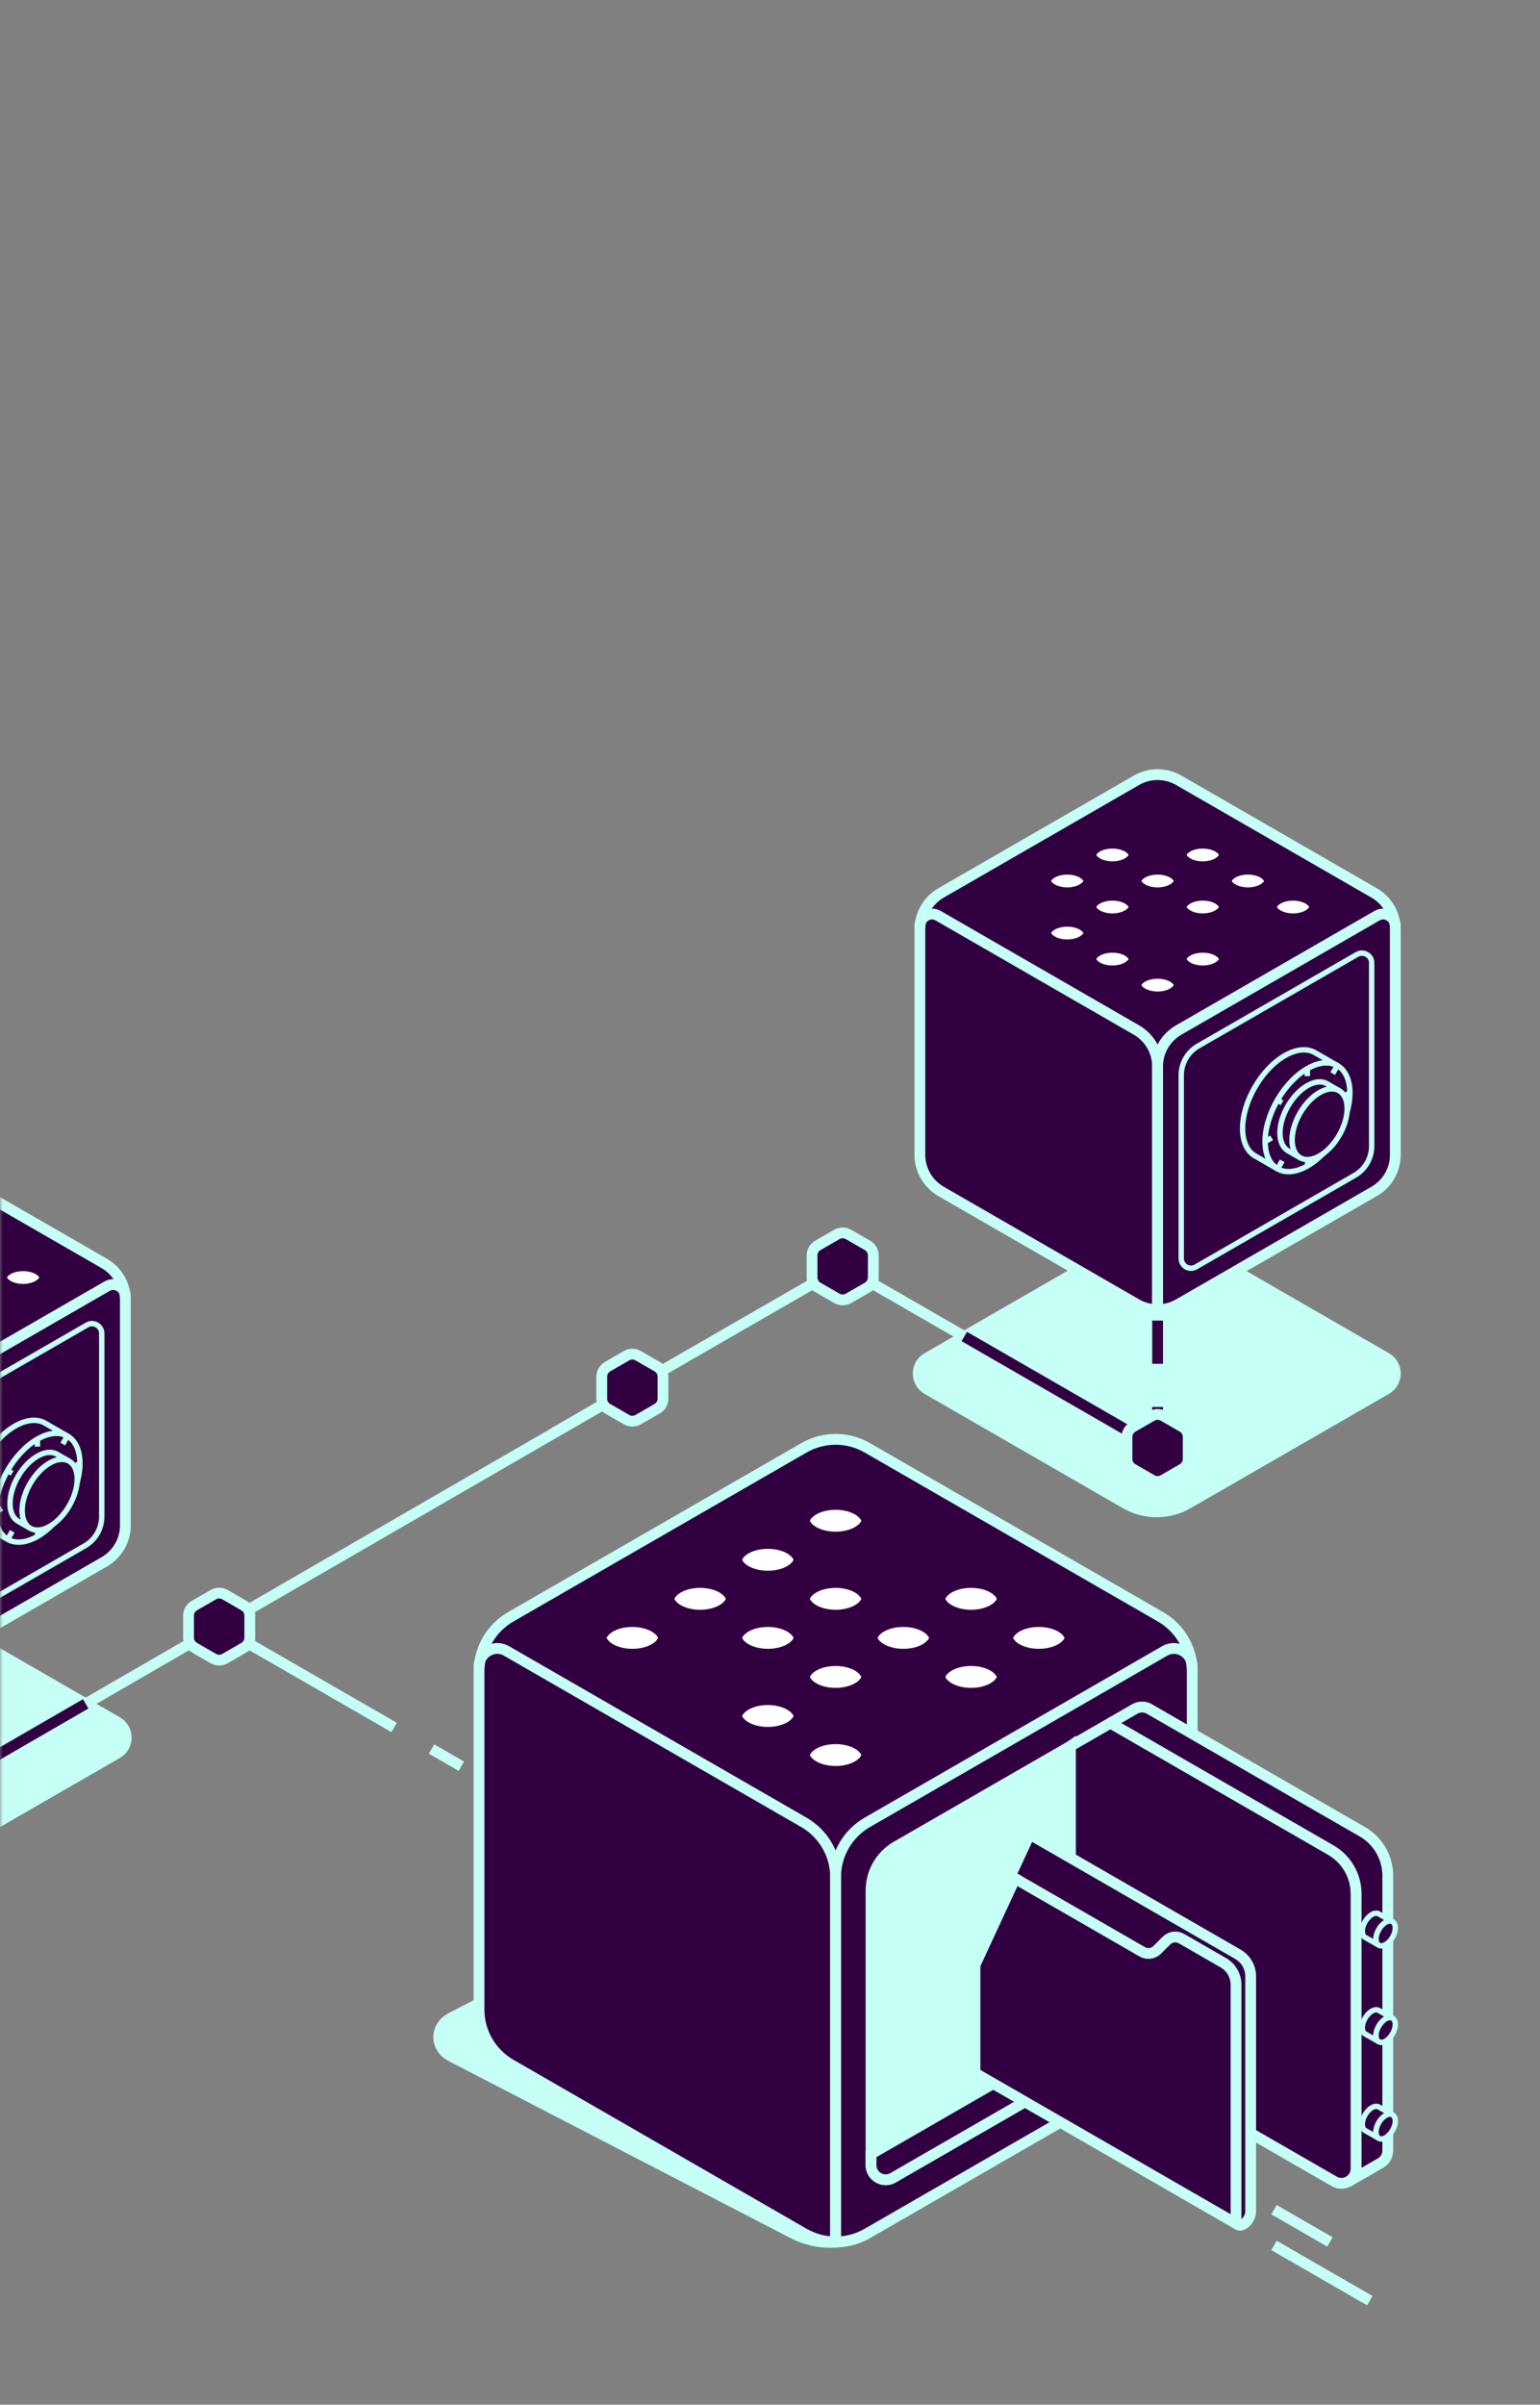 <?xml version="1.0" encoding="UTF-8"?>
<svg xmlns="http://www.w3.org/2000/svg" width="264" height="412" viewBox="0 0 264 412" fill="none">
  <rect x="0" y="0" width="264" height="412" fill="#808080" stroke="none"/>
  <mask id="mask0_359_6416" style="mask-type:alpha" maskUnits="userSpaceOnUse" x="0" y="0" width="264" height="412">
    <rect width="264" height="412" rx="8" fill="#320040"></rect>
  </mask>
  <g mask="url(#mask0_359_6416)">
    <g clip-path="url(#clip0_359_6416)">
      <path d="M20.089 300.39L-13.926 319.987C-17.226 321.887 -21.288 321.887 -24.588 319.987L-58.603 300.39C-60.672 299.199 -60.672 296.221 -58.603 295.03L-20.809 273.253C-19.849 272.7 -18.665 272.7 -17.705 273.253L20.089 295.03C22.158 296.221 22.158 299.199 20.089 300.39Z" fill="#C5FFF6" stroke="#C5FFF6" stroke-width="1.851"></path>
      <path d="M237.645 238.008L203.63 257.605C200.33 259.505 196.267 259.505 192.968 257.605L158.953 238.008C156.884 236.817 156.884 233.839 158.953 232.648L196.747 210.872C197.707 210.318 198.891 210.318 199.85 210.872L237.645 232.648C239.714 233.839 239.714 236.817 237.645 238.008Z" fill="#C5FFF6" stroke="#C5FFF6" stroke-width="1.851"></path>
      <path d="M148.674 315.373C146.714 314.36 144.523 313.85 142.336 313.85C140.149 313.85 137.958 314.356 135.999 315.373L77.326 345.737C74.509 347.195 74.509 350.839 77.326 352.297L136.005 382.664C139.925 384.695 144.757 384.695 148.677 382.664" fill="#C5FFF6"></path>
      <path d="M148.674 315.373C146.714 314.36 144.523 313.85 142.336 313.85C140.149 313.85 137.958 314.356 135.999 315.373L77.326 345.737C74.509 347.195 74.509 350.839 77.326 352.297L136.005 382.664C139.925 384.695 144.757 384.695 148.677 382.664" stroke="#C5FFF6" stroke-width="1.851"></path>
      <path d="M95.036 245.458L108.406 237.753L144.458 216.978L198.445 248.082" stroke="#C5FFF6" stroke-width="1.851"></path>
      <path d="M108.405 237.75L37.571 278.688" stroke="#C5FFF6" stroke-width="1.851"></path>
      <path d="M61.155 292.275L37.572 278.688L14.693 291.921" stroke="#C5FFF6" stroke-width="1.851"></path>
      <path d="M137.819 382.662C139.498 383.629 141.374 384.114 143.249 384.114C145.125 384.114 146.998 383.629 148.68 382.662L173.815 368.182L198.95 353.703C200.629 352.736 201.988 351.356 202.926 349.736C203.864 348.116 204.381 346.253 204.381 344.32V286.399C204.381 284.462 203.864 282.603 202.926 280.98C201.988 279.36 200.633 277.983 198.95 277.013L173.815 262.533L148.68 248.054C147.001 247.087 145.125 246.602 143.249 246.602C141.374 246.602 139.501 247.087 137.819 248.054L112.684 262.533L87.549 277.013C85.869 277.98 84.511 279.36 83.573 280.98C82.635 282.6 82.118 284.462 82.118 286.399V344.32C82.118 346.257 82.635 348.116 83.573 349.736C84.511 351.356 85.866 352.733 87.549 353.703L112.684 368.182L137.819 382.662Z" fill="#320040" stroke="#C5FFF6" stroke-width="1.851"></path>
      <path d="M82.115 285.563C82.115 283.154 84.729 281.649 86.819 282.852L137.815 312.23C139.495 313.197 140.853 314.578 141.791 316.198C142.729 317.818 143.246 319.68 143.246 321.617V384.117" stroke="#C5FFF6" stroke-width="1.851"></path>
      <path d="M204.374 285.562C204.374 283.153 201.76 281.648 199.669 282.851L148.673 312.229C146.994 313.196 145.635 314.577 144.698 316.197C143.76 317.817 143.243 319.679 143.243 321.616V384.116" stroke="#C5FFF6" stroke-width="1.851"></path>
      <path d="M198.299 342.062C198.299 343.614 197.884 345.106 197.134 346.403C196.383 347.699 195.295 348.806 193.949 349.58L153.092 373.12C151.416 374.083 149.322 372.877 149.322 370.949V323.874C149.322 322.322 149.736 320.83 150.487 319.533C151.238 318.237 152.326 317.13 153.672 316.356L194.529 292.817C196.205 291.853 198.299 293.059 198.299 294.987V342.062Z" fill="#C5FFF6" stroke="#C5FFF6" stroke-width="1.851"></path>
      <path d="M183.506 299.166V342.678C183.506 344.23 183.92 345.722 184.671 347.019C185.422 348.318 186.509 349.422 187.855 350.196L228.712 373.735C230.389 374.699 232.482 373.493 232.482 371.565V324.49C232.482 322.938 232.068 321.446 231.317 320.149C230.566 318.85 229.479 317.746 228.133 316.972L190.366 295.214L183.502 299.169L183.506 299.166Z" fill="#320040" stroke="#C5FFF6" stroke-width="1.851"></path>
      <path d="M190.369 295.211L212.055 307.703L228.135 316.965C228.808 317.354 229.416 317.823 229.952 318.358C230.488 318.893 230.946 319.493 231.32 320.143C231.697 320.793 231.986 321.489 232.183 322.22C232.379 322.95 232.485 323.709 232.485 324.486V348.026V371.565C232.485 372.529 231.962 373.316 231.229 373.735L236.648 370.614C237.38 370.191 237.903 369.407 237.903 368.444V344.904V321.365C237.903 320.591 237.8 319.829 237.601 319.098C237.405 318.368 237.112 317.671 236.738 317.021C236.361 316.371 235.903 315.771 235.37 315.237C234.837 314.702 234.227 314.232 233.554 313.844L217.473 304.582L197.043 292.81C196.205 292.328 195.264 292.388 194.532 292.81L190.372 295.208L190.369 295.211Z" fill="#320040" stroke="#C5FFF6" stroke-width="1.851"></path>
      <path d="M185.499 348.206C186.151 348.993 186.945 349.67 187.855 350.196L190.366 351.645L153.089 373.123C151.413 374.087 149.319 372.88 149.319 370.953V369.053L185.496 348.209L185.499 348.206Z" fill="#320040" stroke="#C5FFF6" stroke-width="1.851"></path>
      <path d="M236.374 333.276C236.074 333.105 235.887 332.738 235.884 332.213C235.881 331.687 236.068 331.106 236.364 330.59C236.663 330.074 237.075 329.623 237.533 329.359C237.991 329.094 238.405 329.069 238.704 329.24L236.355 327.904C236.056 327.733 235.641 327.757 235.183 328.022C234.725 328.286 234.314 328.737 234.015 329.253C233.716 329.769 233.532 330.35 233.535 330.876C233.535 331.401 233.722 331.768 234.024 331.939L236.374 333.276Z" fill="#320040" stroke="#C5FFF6" stroke-width="0.925"></path>
      <path d="M237.536 329.362C237.078 329.626 236.666 330.077 236.367 330.593C236.068 331.109 235.884 331.69 235.887 332.216C235.89 332.741 236.074 333.108 236.376 333.279C236.676 333.45 237.09 333.425 237.548 333.161C238.006 332.897 238.417 332.446 238.716 331.93C239.016 331.414 239.199 330.832 239.196 330.307C239.193 329.781 239.009 329.414 238.707 329.243C238.408 329.072 237.994 329.097 237.536 329.362Z" fill="#320040" stroke="#C5FFF6" stroke-width="0.925"></path>
      <path d="M236.374 349.816C236.074 349.645 235.887 349.278 235.884 348.753C235.881 348.227 236.068 347.646 236.364 347.13C236.663 346.614 237.075 346.163 237.533 345.899C237.991 345.634 238.405 345.609 238.704 345.78L236.355 344.444C236.056 344.273 235.641 344.297 235.183 344.562C234.725 344.826 234.314 345.277 234.015 345.793C233.716 346.309 233.532 346.89 233.535 347.416C233.535 347.941 233.722 348.308 234.024 348.479L236.374 349.816Z" fill="#320040" stroke="#C5FFF6" stroke-width="0.925"></path>
      <path d="M237.536 345.902C237.078 346.166 236.666 346.617 236.367 347.133C236.068 347.649 235.884 348.23 235.887 348.756C235.89 349.281 236.074 349.648 236.376 349.819C236.676 349.99 237.09 349.965 237.548 349.701C238.006 349.437 238.417 348.986 238.716 348.47C239.016 347.954 239.199 347.372 239.196 346.847C239.193 346.321 239.009 345.954 238.707 345.783C238.408 345.612 237.994 345.637 237.536 345.902Z" fill="#320040" stroke="#C5FFF6" stroke-width="0.925"></path>
      <path d="M236.374 366.36C236.074 366.189 235.887 365.822 235.884 365.297C235.881 364.771 236.068 364.19 236.364 363.674C236.663 363.158 237.075 362.707 237.533 362.443C237.991 362.178 238.405 362.153 238.704 362.324L236.355 360.987C236.056 360.816 235.641 360.841 235.183 361.106C234.725 361.37 234.314 361.821 234.015 362.337C233.716 362.853 233.532 363.434 233.535 363.96C233.535 364.485 233.722 364.852 234.024 365.023L236.374 366.36Z" fill="#320040" stroke="#C5FFF6" stroke-width="0.925"></path>
      <path d="M237.536 362.445C237.078 362.71 236.666 363.161 236.367 363.677C236.068 364.193 235.884 364.774 235.887 365.3C235.89 365.825 236.074 366.192 236.376 366.363C236.676 366.534 237.09 366.509 237.548 366.245C238.006 365.981 238.417 365.53 238.716 365.014C239.016 364.498 239.199 363.916 239.196 363.391C239.193 362.865 239.009 362.498 238.707 362.327C238.408 362.156 237.994 362.181 237.536 362.445Z" fill="#320040" stroke="#C5FFF6" stroke-width="0.925"></path>
      <path d="M214.401 378.921C214.401 379.319 214.264 379.76 214.037 380.152C213.809 380.543 213.498 380.886 213.149 381.084C212.8 381.283 212.488 381.305 212.261 381.175C212.033 381.044 211.89 380.767 211.89 380.369L210.475 376.66L169.646 353.139V310.305L212.217 334.83C213.569 335.61 214.401 337.05 214.401 338.607V378.924V378.921Z" fill="#320040" stroke="#C5FFF6" stroke-width="1.851" stroke-linejoin="round"></path>
      <path d="M167.136 354.585C167.136 354.983 167.279 355.263 167.507 355.39L212.262 381.175C212.034 381.044 211.891 380.767 211.891 380.369V340.053C211.891 338.495 211.059 337.056 209.707 336.275L202.541 332.146C201.705 331.665 200.649 331.804 199.967 332.485L198.384 334.065C197.702 334.746 196.645 334.886 195.81 334.404L167.139 317.885V354.585H167.136Z" fill="#320040" stroke="#C5FFF6" stroke-width="1.851"></path>
      <path d="M218.402 384.713L234.822 394.171" stroke="#C5FFF6" stroke-width="1.851"></path>
      <path d="M218.402 378.591L227.989 384.113" stroke="#C5FFF6" stroke-width="1.851"></path>
      <path d="M174.012 321.846L167.135 317.885V336.676L174.012 321.846Z" fill="#C5FFF6" stroke="#C5FFF6" stroke-width="1.851"></path>
      <path d="M176.525 314.263L169.646 310.302V329.093L176.525 314.263Z" fill="#C5FFF6" stroke="#C5FFF6" stroke-width="1.851"></path>
      <path d="M143.246 262.887C140.479 262.887 138.236 261.591 138.236 259.993C138.236 258.394 140.479 257.098 143.246 257.098C146.013 257.098 148.256 258.394 148.256 259.993C148.256 261.591 146.013 262.887 143.246 262.887Z" fill="white" stroke="#320040" stroke-width="0.925"></path>
      <path d="M143.246 258.214C140.809 258.214 138.781 259.219 138.332 260.552C138.27 260.372 138.236 260.186 138.236 259.993C138.236 258.395 140.479 257.098 143.246 257.098C146.012 257.098 148.256 258.395 148.256 259.993C148.256 260.182 148.222 260.369 148.159 260.552C147.707 259.222 145.682 258.214 143.246 258.214Z" fill="#320040" stroke="#320040" stroke-width="0.925" stroke-linejoin="round"></path>
      <path d="M154.858 269.575C152.091 269.575 149.848 268.279 149.848 266.681C149.848 265.082 152.091 263.786 154.858 263.786C157.625 263.786 159.868 265.082 159.868 266.681C159.868 268.279 157.625 269.575 154.858 269.575Z" fill="#320040" stroke="#320040" stroke-width="0.925"></path>
      <path d="M154.858 264.902C152.421 264.902 150.393 265.907 149.944 267.24C149.882 267.06 149.848 266.874 149.848 266.681C149.848 265.083 152.091 263.786 154.858 263.786C157.625 263.786 159.868 265.083 159.868 266.681C159.868 266.87 159.834 267.057 159.772 267.24C159.32 265.91 157.295 264.902 154.858 264.902Z" fill="#320040" stroke="#320040" stroke-width="0.925" stroke-linejoin="round"></path>
      <path d="M166.471 276.266C163.704 276.266 161.461 274.97 161.461 273.371C161.461 271.773 163.704 270.477 166.471 270.477C169.238 270.477 171.481 271.773 171.481 273.371C171.481 274.97 169.238 276.266 166.471 276.266Z" fill="white" stroke="#320040" stroke-width="0.925"></path>
      <path d="M166.471 271.593C164.035 271.593 162.006 272.597 161.558 273.931C161.495 273.751 161.461 273.564 161.461 273.371C161.461 271.773 163.704 270.477 166.471 270.477C169.238 270.477 171.481 271.773 171.481 273.371C171.481 273.561 171.447 273.747 171.385 273.931C170.933 272.6 168.908 271.593 166.471 271.593Z" fill="#320040" stroke="#320040" stroke-width="0.925" stroke-linejoin="round"></path>
      <path d="M178.084 282.957C175.317 282.957 173.073 281.661 173.073 280.063C173.073 278.464 175.317 277.168 178.084 277.168C180.851 277.168 183.094 278.464 183.094 280.063C183.094 281.661 180.851 282.957 178.084 282.957Z" fill="white" stroke="#320040" stroke-width="0.925"></path>
      <path d="M178.084 278.284C175.647 278.284 173.619 279.288 173.17 280.622C173.108 280.442 173.073 280.255 173.073 280.063C173.073 278.464 175.317 277.168 178.084 277.168C180.85 277.168 183.094 278.464 183.094 280.063C183.094 280.252 183.059 280.439 182.997 280.622C182.545 279.292 180.52 278.284 178.084 278.284Z" fill="#320040" stroke="#320040" stroke-width="0.925" stroke-linejoin="round"></path>
      <path d="M131.633 269.575C128.866 269.575 126.623 268.279 126.623 266.68C126.623 265.082 128.866 263.786 131.633 263.786C134.4 263.786 136.644 265.082 136.644 266.68C136.644 268.279 134.4 269.575 131.633 269.575Z" fill="white" stroke="#320040" stroke-width="0.925"></path>
      <path d="M131.633 264.902C129.197 264.902 127.168 265.906 126.72 267.24C126.658 267.06 126.623 266.873 126.623 266.68C126.623 265.082 128.867 263.786 131.633 263.786C134.4 263.786 136.644 265.082 136.644 266.68C136.644 266.87 136.609 267.056 136.547 267.24C136.095 265.909 134.07 264.902 131.633 264.902Z" fill="#320040" stroke="#320040" stroke-width="0.925" stroke-linejoin="round"></path>
      <path d="M143.246 276.266C140.479 276.266 138.236 274.97 138.236 273.372C138.236 271.773 140.479 270.477 143.246 270.477C146.013 270.477 148.256 271.773 148.256 273.372C148.256 274.97 146.013 276.266 143.246 276.266Z" fill="white" stroke="#320040" stroke-width="0.925"></path>
      <path d="M143.246 271.593C140.809 271.593 138.781 272.598 138.332 273.931C138.27 273.751 138.236 273.564 138.236 273.372C138.236 271.774 140.479 270.477 143.246 270.477C146.012 270.477 148.256 271.774 148.256 273.372C148.256 273.561 148.222 273.748 148.159 273.931C147.707 272.601 145.682 271.593 143.246 271.593Z" fill="#320040" stroke="#320040" stroke-width="0.925" stroke-linejoin="round"></path>
      <path d="M154.858 282.957C152.091 282.957 149.848 281.661 149.848 280.063C149.848 278.464 152.091 277.168 154.858 277.168C157.625 277.168 159.868 278.464 159.868 280.063C159.868 281.661 157.625 282.957 154.858 282.957Z" fill="white" stroke="#320040" stroke-width="0.925"></path>
      <path d="M154.858 278.284C152.421 278.284 150.393 279.288 149.944 280.622C149.882 280.442 149.848 280.255 149.848 280.063C149.848 278.464 152.091 277.168 154.858 277.168C157.625 277.168 159.868 278.464 159.868 280.063C159.868 280.252 159.834 280.439 159.772 280.622C159.32 279.292 157.295 278.284 154.858 278.284Z" fill="#320040" stroke="#320040" stroke-width="0.925" stroke-linejoin="round"></path>
      <path d="M166.471 289.648C163.704 289.648 161.461 288.352 161.461 286.753C161.461 285.154 163.704 283.858 166.471 283.858C169.238 283.858 171.481 285.154 171.481 286.753C171.481 288.352 169.238 289.648 166.471 289.648Z" fill="white" stroke="#320040" stroke-width="0.925"></path>
      <path d="M166.471 284.975C164.035 284.975 162.006 285.979 161.558 287.313C161.495 287.132 161.461 286.946 161.461 286.753C161.461 285.155 163.704 283.858 166.471 283.858C169.238 283.858 171.481 285.155 171.481 286.753C171.481 286.943 171.447 287.129 171.385 287.313C170.933 285.982 168.908 284.975 166.471 284.975Z" fill="#320040" stroke="#320040" stroke-width="0.925" stroke-linejoin="round"></path>
      <path d="M120.018 276.266C117.251 276.266 115.008 274.97 115.008 273.372C115.008 271.773 117.251 270.477 120.018 270.477C122.785 270.477 125.028 271.773 125.028 273.372C125.028 274.97 122.785 276.266 120.018 276.266Z" fill="white" stroke="#320040" stroke-width="0.925"></path>
      <path d="M120.018 271.593C117.582 271.593 115.553 272.598 115.105 273.931C115.042 273.751 115.008 273.564 115.008 273.372C115.008 271.774 117.251 270.477 120.018 270.477C122.785 270.477 125.028 271.774 125.028 273.372C125.028 273.561 124.994 273.748 124.932 273.931C124.48 272.601 122.455 271.593 120.018 271.593Z" fill="#320040" stroke="#320040" stroke-width="0.925" stroke-linejoin="round"></path>
      <path d="M131.633 282.957C128.866 282.957 126.623 281.661 126.623 280.063C126.623 278.464 128.866 277.168 131.633 277.168C134.4 277.168 136.644 278.464 136.644 280.063C136.644 281.661 134.4 282.957 131.633 282.957Z" fill="white" stroke="#320040" stroke-width="0.925"></path>
      <path d="M131.633 278.284C129.197 278.284 127.168 279.288 126.72 280.622C126.658 280.442 126.623 280.255 126.623 280.063C126.623 278.464 128.867 277.168 131.633 277.168C134.4 277.168 136.644 278.464 136.644 280.063C136.644 280.252 136.609 280.439 136.547 280.622C136.095 279.292 134.07 278.284 131.633 278.284Z" fill="#320040" stroke="#320040" stroke-width="0.925" stroke-linejoin="round"></path>
      <path d="M143.246 289.648C140.479 289.648 138.236 288.352 138.236 286.753C138.236 285.154 140.479 283.858 143.246 283.858C146.013 283.858 148.256 285.154 148.256 286.753C148.256 288.352 146.013 289.648 143.246 289.648Z" fill="white" stroke="#320040" stroke-width="0.925"></path>
      <path d="M143.246 284.975C140.809 284.975 138.781 285.979 138.332 287.313C138.27 287.132 138.236 286.946 138.236 286.753C138.236 285.155 140.479 283.858 143.246 283.858C146.012 283.858 148.256 285.155 148.256 286.753C148.256 286.943 148.222 287.129 148.159 287.313C147.707 285.982 145.682 284.975 143.246 284.975Z" fill="#320040" stroke="#320040" stroke-width="0.925" stroke-linejoin="round"></path>
      <path d="M154.858 296.339C152.091 296.339 149.848 295.043 149.848 293.444C149.848 291.846 152.091 290.55 154.858 290.55C157.625 290.55 159.868 291.846 159.868 293.444C159.868 295.043 157.625 296.339 154.858 296.339Z" fill="#320040" stroke="#320040" stroke-width="0.925"></path>
      <path d="M154.858 291.666C152.421 291.666 150.393 292.67 149.944 294.004C149.882 293.824 149.848 293.637 149.848 293.444C149.848 291.846 152.091 290.55 154.858 290.55C157.625 290.55 159.868 291.846 159.868 293.444C159.868 293.634 159.834 293.821 159.772 294.004C159.32 292.673 157.295 291.666 154.858 291.666Z" fill="#320040" stroke="#320040" stroke-width="0.925" stroke-linejoin="round"></path>
      <path d="M108.406 282.957C105.639 282.957 103.396 281.661 103.396 280.063C103.396 278.464 105.639 277.168 108.406 277.168C111.173 277.168 113.416 278.464 113.416 280.063C113.416 281.661 111.173 282.957 108.406 282.957Z" fill="white" stroke="#320040" stroke-width="0.925"></path>
      <path d="M108.406 278.284C105.969 278.284 103.941 279.288 103.492 280.622C103.43 280.442 103.396 280.255 103.396 280.063C103.396 278.464 105.639 277.168 108.406 277.168C111.173 277.168 113.416 278.464 113.416 280.063C113.416 280.252 113.382 280.439 113.319 280.622C112.868 279.292 110.842 278.284 108.406 278.284Z" fill="#320040" stroke="#320040" stroke-width="0.925" stroke-linejoin="round"></path>
      <path d="M120.018 289.648C117.251 289.648 115.008 288.352 115.008 286.753C115.008 285.154 117.251 283.858 120.018 283.858C122.785 283.858 125.028 285.154 125.028 286.753C125.028 288.352 122.785 289.648 120.018 289.648Z" fill="#320040" stroke="#320040" stroke-width="0.925"></path>
      <path d="M120.018 284.975C117.582 284.975 115.553 285.979 115.105 287.313C115.042 287.132 115.008 286.946 115.008 286.753C115.008 285.155 117.251 283.858 120.018 283.858C122.785 283.858 125.028 285.155 125.028 286.753C125.028 286.943 124.994 287.129 124.932 287.313C124.48 285.982 122.455 284.975 120.018 284.975Z" fill="#320040" stroke="#320040" stroke-width="0.925" stroke-linejoin="round"></path>
      <path d="M131.633 296.339C128.866 296.339 126.623 295.043 126.623 293.444C126.623 291.846 128.866 290.55 131.633 290.55C134.4 290.55 136.644 291.846 136.644 293.444C136.644 295.043 134.4 296.339 131.633 296.339Z" fill="white" stroke="#320040" stroke-width="0.925"></path>
      <path d="M131.633 291.666C129.197 291.666 127.168 292.67 126.72 294.004C126.658 293.824 126.623 293.637 126.623 293.444C126.623 291.846 128.867 290.55 131.633 290.55C134.4 290.55 136.644 291.846 136.644 293.444C136.644 293.634 136.609 293.821 136.547 294.004C136.095 292.673 134.07 291.666 131.633 291.666Z" fill="#320040" stroke="#320040" stroke-width="0.925" stroke-linejoin="round"></path>
      <path d="M143.246 303.029C140.479 303.029 138.236 301.734 138.236 300.135C138.236 298.536 140.479 297.24 143.246 297.24C146.013 297.24 148.256 298.536 148.256 300.135C148.256 301.734 146.013 303.029 143.246 303.029Z" fill="white" stroke="#320040" stroke-width="0.925"></path>
      <path d="M143.246 298.356C140.809 298.356 138.781 299.361 138.332 300.694C138.27 300.514 138.236 300.328 138.236 300.135C138.236 298.537 140.479 297.24 143.246 297.24C146.012 297.24 148.256 298.537 148.256 300.135C148.256 300.325 148.222 300.511 148.159 300.694C147.707 299.364 145.682 298.356 143.246 298.356Z" fill="#320040" stroke="#320040" stroke-width="0.925" stroke-linejoin="round"></path>
      <path d="M139.208 218.862V215.087C139.208 214.385 139.585 213.732 140.196 213.38L143.47 211.493C144.081 211.142 144.835 211.142 145.446 211.493L148.72 213.38C149.331 213.732 149.708 214.381 149.708 215.087V218.862C149.708 219.564 149.331 220.217 148.72 220.569L145.446 222.456C144.835 222.807 144.081 222.807 143.47 222.456L140.196 220.569C139.585 220.217 139.208 219.567 139.208 218.862Z" fill="#320040" stroke="#C5FFF6" stroke-width="1.851"></path>
      <path d="M103.156 239.637V235.863C103.156 235.16 103.533 234.507 104.144 234.156L107.418 232.268C108.029 231.917 108.783 231.917 109.394 232.268L112.669 234.156C113.279 234.507 113.656 235.157 113.656 235.863V239.637C113.656 240.34 113.279 240.993 112.669 241.344L109.394 243.231C108.783 243.583 108.029 243.583 107.418 243.231L104.144 241.344C103.533 240.993 103.156 240.343 103.156 239.637Z" fill="#320040" stroke="#C5FFF6" stroke-width="1.851"></path>
      <path d="M32.321 280.576V276.801C32.321 276.098 32.698 275.445 33.309 275.094L36.584 273.207C37.194 272.856 37.948 272.856 38.559 273.207L41.834 275.094C42.444 275.445 42.821 276.095 42.821 276.801V280.576C42.821 281.278 42.444 281.931 41.834 282.282L38.559 284.17C37.948 284.521 37.194 284.521 36.584 284.17L33.309 282.282C32.698 281.931 32.321 281.281 32.321 280.576Z" fill="#320040" stroke="#C5FFF6" stroke-width="1.851"></path>
      <path d="M61.155 292.275L79.096 302.61" stroke="#C5FFF6" stroke-width="1.851" stroke-dasharray="7.4 7.4"></path>
      <path d="M165.306 228.985L198.445 248.079" stroke="#320040" stroke-width="1.851"></path>
      <path d="M-22.881 286.903C-21.762 287.55 -20.509 287.87 -19.26 287.87C-18.011 287.87 -16.761 287.546 -15.639 286.903L1.117 277.249L17.874 267.595C18.992 266.948 19.899 266.031 20.522 264.949C21.148 263.87 21.491 262.627 21.491 261.336V222.724C21.491 221.433 21.145 220.193 20.522 219.111C19.896 218.032 18.992 217.112 17.874 216.468L1.117 206.814L-15.639 197.16C-16.758 196.514 -18.011 196.193 -19.26 196.193C-20.509 196.193 -21.759 196.517 -22.881 197.16L-39.637 206.814L-56.394 216.468C-57.512 217.115 -58.419 218.032 -59.042 219.111C-59.669 220.19 -60.011 221.433 -60.011 222.724V261.336C-60.011 262.627 -59.665 263.867 -59.042 264.949C-58.416 266.028 -57.512 266.948 -56.394 267.595L-39.637 277.249L-22.881 286.903Z" fill="#320040" stroke="#C5FFF6" stroke-width="1.851"></path>
      <path d="M21.491 222.17C21.491 220.563 19.75 219.561 18.354 220.364L-15.643 239.951C-16.761 240.598 -17.668 241.515 -18.291 242.594C-18.917 243.673 -19.26 244.917 -19.26 246.207V287.873" stroke="#C5FFF6" stroke-width="1.851"></path>
      <path d="M6.407 246.556C4.401 247.712 2.584 249.693 1.275 251.956C-0.036 254.223 -0.843 256.775 -0.837 259.076C-0.831 261.377 -0.011 262.994 1.31 263.743C2.628 264.492 4.447 264.38 6.457 263.224C8.464 262.067 10.277 260.087 11.589 257.823C12.9 255.557 13.707 253.004 13.701 250.703C13.695 248.402 12.876 246.786 11.554 246.036C10.233 245.287 8.414 245.402 6.407 246.556Z" fill="#320040" stroke="#C5FFF6" stroke-width="0.925"></path>
      <path d="M1.31 263.746C-0.011 262.997 -0.831 261.38 -0.837 259.079C-0.843 256.779 -0.036 254.226 1.276 251.959C2.587 249.693 4.401 247.715 6.407 246.559C8.414 245.402 10.234 245.287 11.555 246.04L7.704 243.82C6.383 243.07 4.563 243.185 2.556 244.339C0.55 245.492 -1.267 247.476 -2.575 249.739C-3.887 252.006 -4.694 254.559 -4.688 256.859C-4.682 259.16 -3.862 260.777 -2.541 261.526L1.31 263.746Z" fill="#320040" stroke="#C5FFF6" stroke-width="0.925"></path>
      <path d="M6.451 261.927L6.457 263.224" stroke="#C5FFF6" stroke-width="0.925"></path>
      <path d="M2.107 262.366L1.31 263.746" stroke="#C5FFF6" stroke-width="0.925"></path>
      <path d="M13.701 250.703L12.57 251.356" stroke="#C5FFF6" stroke-width="0.925"></path>
      <path d="M5.192 261.846C4.336 261.358 3.803 260.31 3.8 258.815C3.796 257.319 4.32 255.662 5.171 254.191C6.021 252.721 7.199 251.434 8.504 250.684C9.807 249.932 10.991 249.86 11.848 250.345L9.76 249.142C8.903 248.654 7.719 248.729 6.417 249.481C5.111 250.234 3.934 251.518 3.083 252.988C2.232 254.459 1.706 256.119 1.712 257.612C1.718 259.104 2.248 260.155 3.105 260.643L5.192 261.846Z" fill="#320040" stroke="#C5FFF6" stroke-width="0.925"></path>
      <path d="M11.848 250.343C12.704 250.831 13.237 251.879 13.24 253.374C13.243 254.87 12.72 256.527 11.869 257.997C11.019 259.468 9.841 260.755 8.535 261.504C7.23 262.254 6.049 262.328 5.192 261.843C4.335 261.355 3.803 260.307 3.799 258.812C3.796 257.316 4.32 255.659 5.17 254.189C6.021 252.718 7.199 251.431 8.504 250.681C9.807 249.929 10.991 249.858 11.848 250.343Z" fill="#320040" stroke="#C5FFF6" stroke-width="0.925"></path>
      <path d="M11.555 246.036L10.757 247.413" stroke="#C5FFF6" stroke-width="0.925"></path>
      <path d="M0.294 258.426L-0.837 259.079" stroke="#C5FFF6" stroke-width="0.925"></path>
      <path d="M6.408 246.556L6.414 247.852" stroke="#C5FFF6" stroke-width="0.925"></path>
      <path d="M1.276 251.959L2.08 252.413" stroke="#C5FFF6" stroke-width="0.925"></path>
      <path d="M17.44 259.837C17.44 260.873 17.163 261.865 16.665 262.732C16.166 263.599 15.44 264.333 14.543 264.849L-12.695 280.541C-13.811 281.185 -15.207 280.38 -15.207 279.092V247.709C-15.207 246.673 -14.929 245.681 -14.431 244.814C-13.932 243.946 -13.206 243.213 -12.309 242.697L14.929 227.005C16.044 226.361 17.44 227.166 17.44 228.454V259.837Z" stroke="#C5FFF6" stroke-width="0.925"></path>
      <path d="M-3.778 215.974C-5.622 215.974 -7.118 215.109 -7.118 214.043C-7.118 212.977 -5.622 212.112 -3.778 212.112C-1.933 212.112 -0.438 212.977 -0.438 214.043C-0.438 215.109 -1.933 215.974 -3.778 215.974Z" fill="white" stroke="#320040" stroke-width="0.925"></path>
      <path d="M-3.778 212.858C-5.401 212.858 -6.753 213.53 -7.052 214.416C-7.093 214.295 -7.115 214.171 -7.115 214.043C-7.115 212.977 -5.619 212.112 -3.775 212.112C-1.93 212.112 -0.435 212.977 -0.435 214.043C-0.435 214.171 -0.456 214.295 -0.497 214.416C-0.796 213.527 -2.148 212.858 -3.772 212.858H-3.778Z" fill="#320040" stroke="#320040" stroke-width="0.925" stroke-linejoin="round"></path>
      <path d="M3.962 220.435C2.117 220.435 0.622 219.571 0.622 218.505C0.622 217.438 2.117 216.574 3.962 216.574C5.806 216.574 7.302 217.438 7.302 218.505C7.302 219.571 5.806 220.435 3.962 220.435Z" fill="white" stroke="#320040" stroke-width="0.925"></path>
      <path d="M3.961 217.32C2.338 217.32 0.986 217.991 0.687 218.878C0.646 218.756 0.624 218.632 0.624 218.505C0.624 217.438 2.12 216.574 3.965 216.574C5.809 216.574 7.305 217.438 7.305 218.505C7.305 218.632 7.283 218.756 7.242 218.878C6.943 217.988 5.591 217.32 3.968 217.32H3.961Z" fill="#320040" stroke="#320040" stroke-width="0.925" stroke-linejoin="round"></path>
      <path d="M-3.778 224.897C-5.622 224.897 -7.118 224.032 -7.118 222.966C-7.118 221.9 -5.622 221.035 -3.778 221.035C-1.933 221.035 -0.438 221.9 -0.438 222.966C-0.438 224.032 -1.933 224.897 -3.778 224.897Z" fill="#320040" stroke="#320040" stroke-width="0.925"></path>
      <path d="M-3.778 221.778C-5.401 221.778 -6.753 222.45 -7.052 223.336C-7.093 223.215 -7.115 223.09 -7.115 222.963C-7.115 221.897 -5.619 221.032 -3.775 221.032C-1.93 221.032 -0.435 221.897 -0.435 222.963C-0.435 223.09 -0.456 223.215 -0.497 223.336C-0.796 222.447 -2.148 221.778 -3.772 221.778H-3.778Z" fill="#320040" stroke="#320040" stroke-width="0.925" stroke-linejoin="round"></path>
      <path d="M14.692 291.921L-19.26 311.555" stroke="#320040" stroke-width="1.851"></path>
      <path d="M194.825 223.426C195.943 224.073 197.196 224.393 198.445 224.393C199.694 224.393 200.944 224.07 202.066 223.426L218.822 213.772L235.579 204.118C236.697 203.472 237.604 202.555 238.227 201.473C238.854 200.394 239.196 199.15 239.196 197.86V159.247C239.196 157.957 238.85 156.716 238.227 155.634C237.601 154.555 236.697 153.635 235.579 152.992L218.822 143.338L202.066 133.684C200.947 133.037 199.694 132.717 198.445 132.717C197.196 132.717 195.946 133.04 194.825 133.684L178.068 143.338L161.311 152.992C160.193 153.638 159.286 154.555 158.663 155.634C158.037 156.713 157.694 157.957 157.694 159.247V197.86C157.694 199.15 158.04 200.391 158.663 201.473C159.289 202.551 160.193 203.472 161.311 204.118L178.068 213.772L194.825 223.426Z" fill="#320040" stroke="#C5FFF6" stroke-width="1.851"></path>
      <path d="M239.193 158.693C239.193 157.086 237.452 156.085 236.056 156.887L202.06 176.475C200.941 177.121 200.034 178.039 199.411 179.117C198.785 180.196 198.442 181.44 198.442 182.73V224.396" stroke="#C5FFF6" stroke-width="1.851"></path>
      <path d="M157.687 158.693C157.687 157.086 159.429 156.085 160.825 156.887L194.821 176.475C195.94 177.121 196.846 178.039 197.469 179.117C198.096 180.196 198.438 181.44 198.438 182.73V224.396" stroke="#C5FFF6" stroke-width="1.851"></path>
      <path d="M224.113 183.08C222.107 184.236 220.29 186.217 218.981 188.48C217.67 190.747 216.863 193.299 216.869 195.6C216.875 197.901 217.695 199.518 219.016 200.267C220.334 201.016 222.153 200.904 224.163 199.748C226.17 198.591 227.983 196.611 229.295 194.347C230.606 192.081 231.413 189.528 231.407 187.227C231.401 184.926 230.582 183.31 229.26 182.56C227.939 181.811 226.12 181.926 224.113 183.08Z" fill="#320040" stroke="#C5FFF6" stroke-width="0.925"></path>
      <path d="M219.013 200.267C217.692 199.517 216.873 197.901 216.866 195.6C216.86 193.299 217.667 190.746 218.979 188.48C220.291 186.213 222.104 184.236 224.111 183.079C226.117 181.923 227.937 181.808 229.258 182.56L225.407 180.34C224.086 179.591 222.266 179.706 220.259 180.859C218.253 182.013 216.436 183.996 215.128 186.26C213.816 188.526 213.009 191.079 213.015 193.38C213.022 195.681 213.841 197.297 215.162 198.047L219.013 200.267Z" fill="#320040" stroke="#C5FFF6" stroke-width="0.925"></path>
      <path d="M224.156 198.451L224.159 199.748" stroke="#C5FFF6" stroke-width="0.925"></path>
      <path d="M219.811 198.89L219.013 200.267" stroke="#C5FFF6" stroke-width="0.925"></path>
      <path d="M231.404 187.224L230.273 187.877" stroke="#C5FFF6" stroke-width="0.925"></path>
      <path d="M222.898 198.367C222.042 197.879 221.509 196.831 221.506 195.336C221.503 193.84 222.026 192.183 222.877 190.712C223.727 189.242 224.905 187.955 226.21 187.205C227.513 186.453 228.697 186.381 229.554 186.866L227.466 185.663C226.609 185.175 225.425 185.25 224.123 186.002C222.817 186.755 221.64 188.039 220.789 189.509C219.938 190.98 219.412 192.64 219.418 194.133C219.424 195.625 219.954 196.676 220.811 197.164L222.898 198.367Z" fill="#320040" stroke="#C5FFF6" stroke-width="0.925"></path>
      <path d="M229.554 186.863C230.41 187.351 230.943 188.399 230.946 189.895C230.949 191.39 230.426 193.047 229.575 194.518C228.725 195.988 227.547 197.276 226.241 198.025C224.936 198.774 223.755 198.849 222.898 198.364C222.041 197.876 221.509 196.828 221.505 195.332C221.502 193.837 222.026 192.18 222.876 190.709C223.727 189.238 224.905 187.951 226.21 187.202C227.513 186.45 228.697 186.378 229.554 186.863Z" fill="#320040" stroke="#C5FFF6" stroke-width="0.925"></path>
      <path d="M229.261 182.557L228.463 183.938" stroke="#C5FFF6" stroke-width="0.925"></path>
      <path d="M218 194.95L216.869 195.6" stroke="#C5FFF6" stroke-width="0.925"></path>
      <path d="M224.113 183.079L224.116 184.376" stroke="#C5FFF6" stroke-width="0.925"></path>
      <path d="M218.981 188.48L219.782 188.937" stroke="#C5FFF6" stroke-width="0.925"></path>
      <path d="M235.143 196.358C235.143 197.393 234.865 198.385 234.367 199.252C233.868 200.12 233.142 200.854 232.245 201.37L205.007 217.062C203.891 217.705 202.495 216.9 202.495 215.613V184.229C202.495 183.194 202.773 182.202 203.271 181.334C203.77 180.467 204.496 179.733 205.393 179.217L232.631 163.525C233.747 162.882 235.143 163.687 235.143 164.974V196.358Z" stroke="#C5FFF6" stroke-width="0.925"></path>
      <path d="M198.442 143.577C196.597 143.577 195.102 142.713 195.102 141.647C195.102 140.58 196.597 139.716 198.442 139.716C200.287 139.716 201.782 140.58 201.782 141.647C201.782 142.713 200.287 143.577 198.442 143.577Z" fill="#320040" stroke="#320040" stroke-width="0.925"></path>
      <path d="M198.442 140.459C196.819 140.459 195.466 141.13 195.167 142.016C195.127 141.895 195.105 141.771 195.105 141.643C195.105 140.577 196.601 139.712 198.445 139.712C200.29 139.712 201.785 140.577 201.785 141.643C201.785 141.771 201.763 141.895 201.723 142.016C201.424 141.127 200.071 140.459 198.448 140.459H198.442Z" fill="#320040" stroke="#320040" stroke-width="0.925" stroke-linejoin="round"></path>
      <path d="M206.185 148.035C204.341 148.035 202.845 147.171 202.845 146.105C202.845 145.038 204.341 144.174 206.185 144.174C208.03 144.174 209.525 145.038 209.525 146.105C209.525 147.171 208.03 148.035 206.185 148.035Z" fill="white" stroke="#320040" stroke-width="0.925"></path>
      <path d="M206.185 144.92C204.562 144.92 203.21 145.592 202.91 146.478C202.87 146.356 202.848 146.232 202.848 146.105C202.848 145.038 204.344 144.174 206.188 144.174C208.033 144.174 209.528 145.038 209.528 146.105C209.528 146.232 209.507 146.356 209.466 146.478C209.167 145.588 207.815 144.92 206.191 144.92H206.185Z" fill="#320040" stroke="#320040" stroke-width="0.925" stroke-linejoin="round"></path>
      <path d="M213.925 152.497C212.08 152.497 210.584 151.633 210.584 150.567C210.584 149.5 212.08 148.636 213.925 148.636C215.769 148.636 217.265 149.5 217.265 150.567C217.265 151.633 215.769 152.497 213.925 152.497Z" fill="white" stroke="#320040" stroke-width="0.925"></path>
      <path d="M213.924 149.382C212.301 149.382 210.949 150.054 210.65 150.94C210.609 150.818 210.587 150.694 210.587 150.567C210.587 149.5 212.083 148.636 213.927 148.636C215.772 148.636 217.268 149.5 217.268 150.567C217.268 150.694 217.246 150.818 217.205 150.94C216.906 150.05 215.554 149.382 213.931 149.382H213.924Z" fill="#320040" stroke="#320040" stroke-width="0.925" stroke-linejoin="round"></path>
      <path d="M221.667 156.958C219.822 156.958 218.327 156.094 218.327 155.027C218.327 153.961 219.822 153.097 221.667 153.097C223.511 153.097 225.007 153.961 225.007 155.027C225.007 156.094 223.511 156.958 221.667 156.958Z" fill="white" stroke="#320040" stroke-width="0.925"></path>
      <path d="M221.667 153.84C220.043 153.84 218.691 154.512 218.392 155.398C218.351 155.276 218.33 155.152 218.33 155.025C218.33 153.958 219.825 153.094 221.67 153.094C223.514 153.094 225.01 153.958 225.01 155.025C225.01 155.152 224.988 155.276 224.947 155.398C224.648 154.508 223.296 153.84 221.673 153.84H221.667Z" fill="#320040" stroke="#320040" stroke-width="0.925" stroke-linejoin="round"></path>
      <path d="M190.7 148.035C188.855 148.035 187.36 147.171 187.36 146.105C187.36 145.038 188.855 144.174 190.7 144.174C192.545 144.174 194.04 145.038 194.04 146.105C194.04 147.171 192.545 148.035 190.7 148.035Z" fill="white" stroke="#320040" stroke-width="0.925"></path>
      <path d="M190.7 144.92C189.076 144.92 187.724 145.592 187.425 146.478C187.385 146.356 187.363 146.232 187.363 146.105C187.363 145.038 188.858 144.174 190.703 144.174C192.547 144.174 194.043 145.038 194.043 146.105C194.043 146.232 194.021 146.356 193.981 146.478C193.682 145.588 192.329 144.92 190.706 144.92H190.7Z" fill="#320040" stroke="#320040" stroke-width="0.925" stroke-linejoin="round"></path>
      <path d="M198.442 152.497C196.597 152.497 195.102 151.633 195.102 150.567C195.102 149.5 196.597 148.636 198.442 148.636C200.287 148.636 201.782 149.5 201.782 150.567C201.782 151.633 200.287 152.497 198.442 152.497Z" fill="white" stroke="#320040" stroke-width="0.925"></path>
      <path d="M198.442 149.382C196.819 149.382 195.466 150.054 195.167 150.94C195.127 150.818 195.105 150.694 195.105 150.567C195.105 149.5 196.601 148.636 198.445 148.636C200.29 148.636 201.785 149.5 201.785 150.567C201.785 150.694 201.763 150.818 201.723 150.94C201.424 150.05 200.071 149.382 198.448 149.382H198.442Z" fill="#320040" stroke="#320040" stroke-width="0.925" stroke-linejoin="round"></path>
      <path d="M206.185 156.958C204.341 156.958 202.845 156.094 202.845 155.027C202.845 153.961 204.341 153.097 206.185 153.097C208.03 153.097 209.525 153.961 209.525 155.027C209.525 156.094 208.03 156.958 206.185 156.958Z" fill="white" stroke="#320040" stroke-width="0.925"></path>
      <path d="M206.185 153.84C204.562 153.84 203.21 154.512 202.91 155.398C202.87 155.276 202.848 155.152 202.848 155.025C202.848 153.958 204.344 153.094 206.188 153.094C208.033 153.094 209.528 153.958 209.528 155.025C209.528 155.152 209.507 155.276 209.466 155.398C209.167 154.508 207.815 153.84 206.191 153.84H206.185Z" fill="#320040" stroke="#320040" stroke-width="0.925" stroke-linejoin="round"></path>
      <path d="M213.925 161.417C212.08 161.417 210.584 160.553 210.584 159.486C210.584 158.42 212.08 157.556 213.925 157.556C215.769 157.556 217.265 158.42 217.265 159.486C217.265 160.553 215.769 161.417 213.925 161.417Z" fill="#320040" stroke="#320040" stroke-width="0.925"></path>
      <path d="M213.924 158.302C212.301 158.302 210.949 158.973 210.65 159.86C210.609 159.738 210.587 159.614 210.587 159.486C210.587 158.42 212.083 157.556 213.927 157.556C215.772 157.556 217.268 158.42 217.268 159.486C217.268 159.614 217.246 159.738 217.205 159.86C216.906 158.97 215.554 158.302 213.931 158.302H213.924Z" fill="#320040" stroke="#320040" stroke-width="0.925" stroke-linejoin="round"></path>
      <path d="M182.957 152.497C181.112 152.497 179.617 151.633 179.617 150.567C179.617 149.5 181.112 148.636 182.957 148.636C184.801 148.636 186.297 149.5 186.297 150.567C186.297 151.633 184.801 152.497 182.957 152.497Z" fill="white" stroke="#320040" stroke-width="0.925"></path>
      <path d="M182.957 149.382C181.333 149.382 179.981 150.054 179.682 150.94C179.641 150.818 179.62 150.694 179.62 150.567C179.62 149.5 181.115 148.636 182.96 148.636C184.804 148.636 186.3 149.5 186.3 150.567C186.3 150.694 186.278 150.818 186.237 150.94C185.938 150.05 184.586 149.382 182.963 149.382H182.957Z" fill="#320040" stroke="#320040" stroke-width="0.925" stroke-linejoin="round"></path>
      <path d="M190.7 156.959C188.855 156.959 187.36 156.094 187.36 155.028C187.36 153.962 188.855 153.097 190.7 153.097C192.545 153.097 194.04 153.962 194.04 155.028C194.04 156.094 192.545 156.959 190.7 156.959Z" fill="white" stroke="#320040" stroke-width="0.925"></path>
      <path d="M190.7 153.84C189.076 153.84 187.724 154.512 187.425 155.398C187.385 155.277 187.363 155.152 187.363 155.025C187.363 153.959 188.858 153.094 190.703 153.094C192.547 153.094 194.043 153.959 194.043 155.025C194.043 155.152 194.021 155.277 193.981 155.398C193.682 154.509 192.329 153.84 190.706 153.84H190.7Z" fill="#320040" stroke="#320040" stroke-width="0.925" stroke-linejoin="round"></path>
      <path d="M198.442 161.417C196.597 161.417 195.102 160.553 195.102 159.486C195.102 158.42 196.597 157.556 198.442 157.556C200.287 157.556 201.782 158.42 201.782 159.486C201.782 160.553 200.287 161.417 198.442 161.417Z" fill="#320040" stroke="#320040" stroke-width="0.925"></path>
      <path d="M198.442 158.302C196.819 158.302 195.466 158.973 195.167 159.86C195.127 159.738 195.105 159.614 195.105 159.486C195.105 158.42 196.601 157.556 198.445 157.556C200.29 157.556 201.785 158.42 201.785 159.486C201.785 159.614 201.763 159.738 201.723 159.86C201.424 158.97 200.071 158.302 198.448 158.302H198.442Z" fill="#320040" stroke="#320040" stroke-width="0.925" stroke-linejoin="round"></path>
      <path d="M206.185 165.879C204.341 165.879 202.845 165.015 202.845 163.948C202.845 162.882 204.341 162.018 206.185 162.018C208.03 162.018 209.525 162.882 209.525 163.948C209.525 165.015 208.03 165.879 206.185 165.879Z" fill="white" stroke="#320040" stroke-width="0.925"></path>
      <path d="M206.185 162.761C204.562 162.761 203.21 163.432 202.91 164.319C202.87 164.197 202.848 164.073 202.848 163.945C202.848 162.879 204.344 162.015 206.188 162.015C208.033 162.015 209.528 162.879 209.528 163.945C209.528 164.073 209.507 164.197 209.466 164.319C209.167 163.429 207.815 162.761 206.191 162.761H206.185Z" fill="#320040" stroke="#320040" stroke-width="0.925" stroke-linejoin="round"></path>
      <path d="M175.215 156.958C173.37 156.958 171.874 156.094 171.874 155.027C171.874 153.961 173.37 153.097 175.215 153.097C177.059 153.097 178.555 153.961 178.555 155.027C178.555 156.094 177.059 156.958 175.215 156.958Z" fill="#320040" stroke="#320040" stroke-width="0.925"></path>
      <path d="M175.214 153.84C173.591 153.84 172.239 154.512 171.94 155.398C171.899 155.276 171.877 155.152 171.877 155.025C171.877 153.958 173.373 153.094 175.218 153.094C177.062 153.094 178.558 153.958 178.558 155.025C178.558 155.152 178.536 155.276 178.495 155.398C178.196 154.508 176.844 153.84 175.221 153.84H175.214Z" fill="#320040" stroke="#320040" stroke-width="0.925" stroke-linejoin="round"></path>
      <path d="M182.957 161.417C181.112 161.417 179.617 160.553 179.617 159.486C179.617 158.42 181.112 157.556 182.957 157.556C184.801 157.556 186.297 158.42 186.297 159.486C186.297 160.553 184.801 161.417 182.957 161.417Z" fill="white" stroke="#320040" stroke-width="0.925"></path>
      <path d="M182.957 158.302C181.333 158.302 179.981 158.973 179.682 159.86C179.641 159.738 179.62 159.614 179.62 159.486C179.62 158.42 181.115 157.556 182.96 157.556C184.804 157.556 186.3 158.42 186.3 159.486C186.3 159.614 186.278 159.738 186.237 159.86C185.938 158.97 184.586 158.302 182.963 158.302H182.957Z" fill="#320040" stroke="#320040" stroke-width="0.925" stroke-linejoin="round"></path>
      <path d="M190.7 165.879C188.855 165.879 187.36 165.014 187.36 163.948C187.36 162.882 188.855 162.017 190.7 162.017C192.545 162.017 194.04 162.882 194.04 163.948C194.04 165.014 192.545 165.879 190.7 165.879Z" fill="white" stroke="#320040" stroke-width="0.925"></path>
      <path d="M190.7 162.76C189.076 162.76 187.724 163.432 187.425 164.318C187.385 164.197 187.363 164.072 187.363 163.945C187.363 162.879 188.858 162.014 190.703 162.014C192.547 162.014 194.043 162.879 194.043 163.945C194.043 164.072 194.021 164.197 193.981 164.318C193.682 163.429 192.329 162.76 190.706 162.76H190.7Z" fill="#320040" stroke="#320040" stroke-width="0.925" stroke-linejoin="round"></path>
      <path d="M198.442 170.338C196.597 170.338 195.102 169.473 195.102 168.407C195.102 167.341 196.597 166.476 198.442 166.476C200.287 166.476 201.782 167.341 201.782 168.407C201.782 169.473 200.287 170.338 198.442 170.338Z" fill="white" stroke="#320040" stroke-width="0.925"></path>
      <path d="M198.442 167.222C196.819 167.222 195.466 167.894 195.167 168.78C195.127 168.659 195.105 168.534 195.105 168.407C195.105 167.34 196.601 166.476 198.445 166.476C200.29 166.476 201.785 167.34 201.785 168.407C201.785 168.534 201.763 168.659 201.723 168.78C201.424 167.891 200.071 167.222 198.448 167.222H198.442Z" fill="#320040" stroke="#320040" stroke-width="0.925" stroke-linejoin="round"></path>
      <path d="M198.445 226.259V246.832" stroke="#320040" stroke-width="1.851" stroke-dasharray="7.4 7.4"></path>
      <path d="M193.195 249.966V246.192C193.195 245.489 193.572 244.836 194.183 244.485L197.458 242.597C198.068 242.246 198.822 242.246 199.433 242.597L202.708 244.485C203.318 244.836 203.695 245.486 203.695 246.192V249.966C203.695 250.669 203.318 251.322 202.708 251.673L199.433 253.56C198.822 253.912 198.068 253.912 197.458 253.56L194.183 251.673C193.572 251.322 193.195 250.672 193.195 249.966Z" fill="#320040" stroke="#C5FFF6" stroke-width="1.851"></path>
    </g>
  </g>
  <defs>
    <clipPath id="clip0_359_6416">
      <rect width="265.213" height="335" fill="white" transform="matrix(-1 0 0 1 259.213 78)"></rect>
    </clipPath>
  </defs>
</svg>

